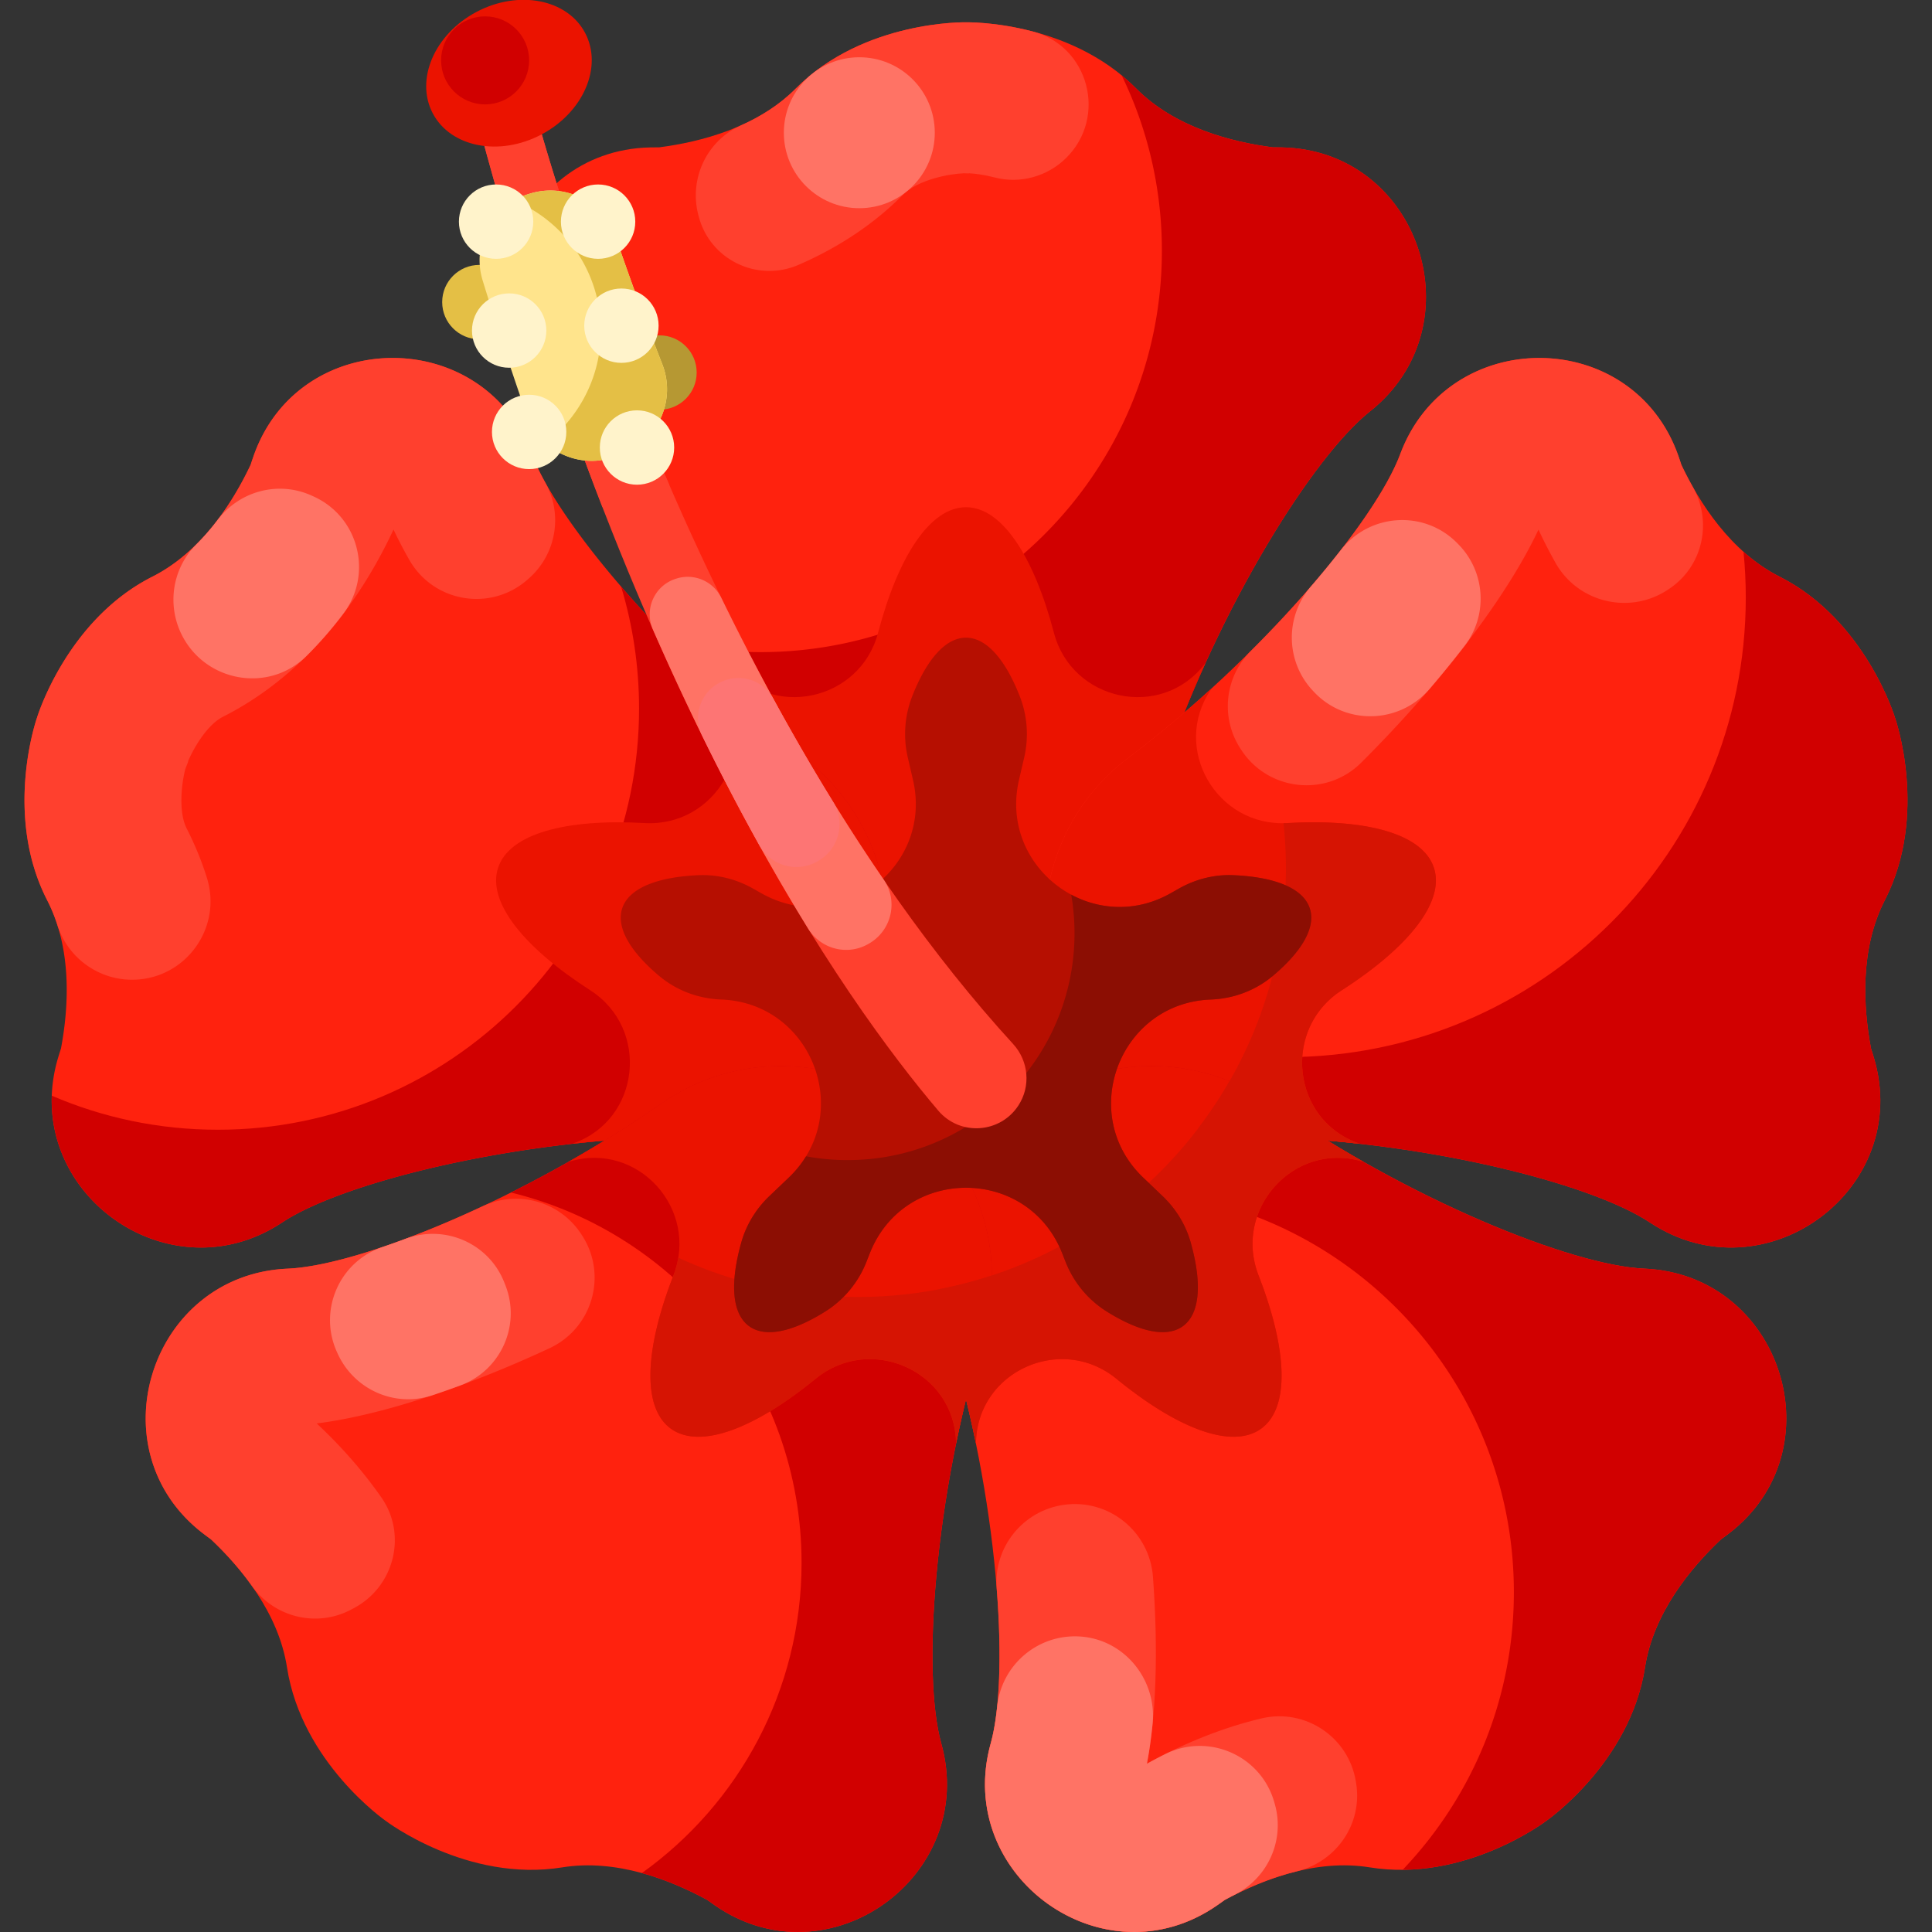 <svg xmlns="http://www.w3.org/2000/svg" version="1.1" xmlns:xlink="http://www.w3.org/1999/xlink" width="512" height="512" x="0" y="0" viewBox="0 0 512 512" style="enable-background:new 0 0 512 512" xml:space="preserve" class=""><rect x="0" y="0" width="512" height="512" fill="#333333" stroke="none"/><g><path fill="#ff220e" d="M255.998 239.957c23.698 0 44.954-14.904 52.689-37.304 14.462-41.881 39.263-81.632 54.354-93.612 28.612-22.711 13.191-69.202-23.331-69.972-.769-.016-1.545-.024-2.327-.024l-.057.003c-11.019-1.42-25.99-5.287-36.241-15.607-18.035-18.156-45.086-17.53-45.086-17.53s-27.052-.626-45.086 17.529c-10.252 10.32-25.222 14.187-36.241 15.607l-.057-.003c-.783 0-1.558.008-2.327.024-36.522.77-51.943 47.261-23.331 69.972 15.092 11.979 39.892 51.73 54.354 93.612 7.734 22.401 28.99 37.305 52.687 37.305z" opacity="1" data-original="#ea1c1c" class=""></path><path fill="#d10000" d="M363.044 109.04c-15.09 11.983-39.898 51.735-54.354 93.617-7.743 22.396-28.996 37.299-52.691 37.299s-44.959-14.903-52.691-37.299c-3.585-10.382-7.805-20.629-12.357-30.357 3.482.343 7.015.52 10.58.52 58.75 0 106.38-47.63 106.38-106.38 0-16.68-3.835-32.456-10.673-46.497a52.323 52.323 0 0 1 3.845 3.492c10.258 10.32 25.223 14.196 36.239 15.61h.062c.779 0 1.559.01 2.328.021 36.521.769 51.943 47.266 23.332 69.974z" opacity="1" data-original="#d10000" class=""></path><path fill="#eb1300" d="M319.245 175.967c-11.451 14.938-35.161 9.925-39.946-8.278-5.31-20.202-13.768-33.273-23.3-33.273s-17.99 13.07-23.3 33.271c-4.785 18.203-28.496 23.217-39.946 8.278l-.242-.318c3.949 8.719 7.628 17.813 10.798 27.011 7.732 22.396 28.996 37.299 52.691 37.299s44.948-14.903 52.691-37.299c3.17-9.198 6.849-18.291 10.798-27.011l-.244.32z" opacity="1" data-original="#af0000" class=""></path><path fill="#ff220e" d="M232.365 262.612c7.323-22.538-.283-47.36-19.197-61.638-35.363-26.696-65.504-62.567-72.234-80.621-12.758-34.23-61.738-33.93-73.757.566a105.52 105.52 0 0 0-.742 2.206c-.006.018-.009.037-.015.055-4.755 10.041-13.06 23.084-26.042 29.644-22.839 11.542-30.603 37.463-30.603 37.463s-8.955 25.534 2.739 48.296c6.647 12.939 5.699 28.372 3.644 39.29l-.02.054c-.242.744-.474 1.485-.696 2.221-10.553 34.972 28.897 64.005 59.338 43.811 16.056-10.651 61.526-21.954 105.826-22.766 23.693-.433 44.436-16.043 51.759-38.581z" opacity="1" data-original="#ea1c1c" class=""></path><path fill="#d10000" d="M232.367 262.613c-7.327 22.542-28.071 38.152-51.766 38.578-44.294.811-89.762 12.118-105.818 22.77-27.406 18.177-62.117-3.544-61.057-33.589 13.5 5.809 28.382 9.021 44.013 9.021 61.649 0 111.618-49.968 111.618-111.618 0-11.245-1.663-22.095-4.76-32.332 13.032 15.111 30.087 31.573 48.575 45.53 18.914 14.281 26.521 39.099 19.195 61.64z" opacity="1" data-original="#d10000" class=""></path><path fill="#eb1300" d="M191.051 182.687c10.668 15.506-1.426 36.507-20.217 35.433-20.854-1.192-35.899 2.812-38.844 11.878-2.946 9.066 6.872 21.148 24.442 32.441 15.834 10.176 13.275 34.276-4.471 40.549l-.377.132c9.513-1.061 19.299-1.75 29.025-1.923 23.689-.433 44.434-16.05 51.756-38.586s-.284-47.354-19.191-61.638c-7.768-5.857-15.28-12.166-22.352-18.616l.229.33z" opacity="1" data-original="#af0000" class=""></path><path fill="#ff220e" d="M279.634 262.612c-7.323-22.538.283-47.36 19.197-61.638 35.363-26.696 65.504-62.567 72.234-80.621 12.758-34.23 61.738-33.93 73.757.566.253.726.501 1.462.742 2.206.006.018.009.037.015.055 4.755 10.041 13.06 23.084 26.042 29.644 22.839 11.542 30.603 37.463 30.603 37.463s8.955 25.534-2.739 48.296c-6.647 12.939-5.699 28.372-3.644 39.29l.02.054c.242.744.474 1.485.696 2.221 10.553 34.972-28.897 64.005-59.338 43.811-16.056-10.651-61.526-21.954-105.826-22.766-23.693-.433-44.436-16.043-51.759-38.581z" opacity="1" data-original="#ea1c1c" class=""></path><path fill="#d10000" d="M499.49 238.58c-6.65 12.94-5.7 28.38-3.65 39.29.01.02.02.04.02.06.24.74.48 1.48.7 2.22 10.55 34.97-28.9 64-59.34 43.81-16.06-10.65-61.53-21.95-105.83-22.77-23.22-.42-43.6-15.42-51.29-37.24 17.88 10.31 38.62 16.2 60.74 16.2 67.27 0 121.81-54.53 121.81-121.8 0-4.09-.2-8.14-.6-12.12 2.86 2.55 6.04 4.81 9.57 6.6 22.84 11.54 30.61 37.46 30.61 37.46s8.949 25.53-2.74 48.29z" opacity="1" data-original="#d10000" class=""></path><path fill="#eb1300" d="M320.948 182.687c-10.668 15.506 1.426 36.507 20.217 35.433 20.854-1.192 35.899 2.812 38.844 11.878 2.946 9.066-6.872 21.148-24.442 32.441-15.834 10.176-13.275 34.276 4.471 40.549l.377.132c-9.513-1.061-19.299-1.75-29.025-1.923-23.689-.433-44.434-16.05-51.756-38.586s.284-47.354 19.191-61.638c7.768-5.857 15.28-12.166 22.352-18.616l-.229.33z" opacity="1" data-original="#af0000" class=""></path><path fill="#ff220e" d="M272.201 293.207c19.172-13.929 45.129-14.365 64.553-.79 36.317 25.382 79.746 42.964 98.997 43.785 36.497 1.556 51.348 48.232 22.254 70.322-.613.465-1.235.928-1.869 1.388-.016.011-.032.02-.048.032-8.08 7.625-17.918 19.554-20.146 33.928-3.919 25.288-26.172 40.682-26.172 40.682s-21.517 16.407-46.779 12.32c-14.36-2.323-28.745 3.347-38.493 8.676-.016.011-.029.024-.045.036-.633.46-1.266.909-1.897 1.348-30 20.844-69.802-7.704-60.004-42.895 5.168-18.562 1.867-65.299-11.05-107.682-6.909-22.669 1.527-47.221 20.699-61.15z" opacity="1" data-original="#ea1c1c" class=""></path><path fill="#d10000" d="M458 406.52c-.61.47-1.23.93-1.86 1.39-.02.01-.04.02-.05.03-8.08 7.63-17.92 19.56-20.15 33.93-3.92 25.29-26.17 40.68-26.17 40.68s-16.75 12.77-38.05 12.97c18.25-19.13 29.47-45.05 29.47-73.59 0-58.87-47.72-106.59-106.58-106.59-15.61 0-30.43 3.36-43.79 9.39a55.951 55.951 0 0 1 21.38-31.52c19.17-13.93 45.13-14.37 64.55-.79 36.32 25.38 79.75 42.96 99 43.78 36.5 1.56 51.349 48.23 22.25 70.32z" opacity="1" data-original="#d10000" class=""></path><path fill="#eb1300" d="M360.981 307.801c-18.044-5.354-34.28 12.638-27.451 30.177 7.578 19.465 8.419 35.011.707 40.614s-22.236 0-38.406-13.221c-14.571-11.914-36.7-2.033-37.183 16.782l-.009.4c-1.93-9.375-4.299-18.895-7.141-28.199-6.909-22.664 1.534-47.219 20.704-61.147s45.124-14.363 64.552-.795c7.971 5.578 16.292 10.772 24.612 15.505l-.385-.116z" opacity="1" data-original="#af0000" class=""></path><path fill="#ff220e" d="M239.798 293.207c-19.172-13.929-45.129-14.365-64.553-.79-36.317 25.382-79.746 42.964-98.997 43.785-36.497 1.556-51.347 48.232-22.254 70.322.613.465 1.235.928 1.869 1.388.016.011.032.02.048.032 8.08 7.625 17.918 19.554 20.146 33.928 3.919 25.288 26.172 40.682 26.172 40.682s21.517 16.407 46.779 12.32c14.36-2.323 28.745 3.347 38.493 8.676.016.011.029.024.045.036.633.46 1.266.909 1.897 1.348 30 20.844 69.802-7.704 60.004-42.895-5.168-18.562-1.867-65.299 11.05-107.682 6.909-22.669-1.527-47.221-20.699-61.15z" opacity="1" data-original="#ea1c1c" class=""></path><path fill="#d10000" d="M260.5 354.36c-12.92 42.38-16.22 89.12-11.05 107.68 9.8 35.19-30.01 63.74-60.01 42.89-.63-.44-1.26-.88-1.89-1.34-.02-.02-.03-.03-.05-.04-4.85-2.65-10.84-5.38-17.4-7.17 25.62-18.32 42.32-48.32 42.32-82.21 0-47.52-32.82-87.38-77.02-98.14 13.25-6.62 27-14.63 39.85-23.61 19.42-13.58 45.38-13.14 64.55.79 19.169 13.93 27.609 38.48 20.7 61.15z" opacity="1" data-original="#d10000" class=""></path><path fill="#ff402e" d="M53.997 406.521a87.532 87.532 0 0 0 1.912 1.424c3.519 3.32 7.368 7.454 10.777 12.249 5.98 8.411 17.142 11.203 26.281 6.409l.692-.363c10.773-5.637 14.359-19.436 7.403-29.408-4.646-6.66-10.201-13.065-16.614-19.119l-.52-.488c15.53-1.914 37.56-8.693 61.692-19.925 11.38-5.297 15.479-19.428 8.611-29.934l-.228-.349c-5.629-8.615-16.726-11.741-26.044-7.373-21.297 9.983-40.562 16.086-51.711 16.561-36.5 1.558-51.351 48.232-22.251 70.316z" opacity="1" data-original="#ef4343" class=""></path><path fill="#ff7365" d="M107.479 328.293a211.89 211.89 0 0 1-6.151 2.193c-11.421 3.868-17.021 16.791-12.052 27.777l.178.394c4.315 9.57 15.136 14.438 25.094 11.115a256.882 256.882 0 0 0 7.429-2.608c10.713-3.941 16.137-15.91 11.968-26.536l-.302-.768c-4.072-10.37-15.727-15.465-26.164-11.567z" opacity="1" data-original="#f75e5e" class=""></path><path fill="#eb1300" d="M151.018 307.801c18.044-5.354 34.28 12.638 27.451 30.177-7.578 19.465-8.419 35.011-.707 40.614s22.236 0 38.406-13.221c14.571-11.914 36.7-2.033 37.183 16.782l.009.4c1.93-9.375 4.299-18.895 7.141-28.199 6.909-22.664-1.534-47.219-20.704-61.147s-45.124-14.363-64.552-.795c-7.971 5.578-16.292 10.772-24.612 15.505l.385-.116z" opacity="1" data-original="#af0000" class=""></path><path fill="#d61403" d="M262.89 338.012a55 55 0 0 1-2.39 16.337c-2.837 9.312-5.207 18.832-7.14 28.206 0-.135 0-.27-.01-.405-.478-18.811-22.615-28.694-37.185-16.784-16.161 13.23-30.69 18.832-38.401 13.23-7.711-5.612-6.87-21.149.707-40.615a22.817 22.817 0 0 0 1.278-4.687c14.467 6.682 30.565 10.414 47.547 10.414 12.429 0 24.401-1.996 35.594-5.696zM360.041 302.989c.125.042.249.083.374.135-9.509-1.07-19.299-1.756-29.027-1.923a54.334 54.334 0 0 1-13.926-2.068c14.633-19.112 23.321-42.995 23.321-68.914 0-4.074-.218-8.106-.634-12.066.333 0 .676-.01 1.018-.031 20.848-1.195 35.896 2.806 38.838 11.879 2.951 9.062-6.87 21.149-24.433 32.436-15.838 10.174-13.282 34.275 4.469 40.552z" opacity="1" data-original="#9b0000" class=""></path><path fill="#d61403" d="M361.371 307.915c-.135-.042-.26-.073-.395-.114-18.042-5.352-34.275 12.638-27.447 30.18 7.576 19.465 8.418 35.003.707 40.615-7.711 5.602-22.24 0-38.401-13.23-14.571-11.91-36.707-2.027-37.185 16.784-.01.135-.01.27-.01.405-1.933-9.374-4.303-18.894-7.14-28.206a54.519 54.519 0 0 1-2.286-12.773c32.82-6.402 60.569-26.969 76.636-55.071a54.688 54.688 0 0 1 10.902 5.903c7.97 5.582 16.295 10.778 24.619 15.507z" opacity="1" data-original="#9b0000" class=""></path><path fill="#b60f01" d="M320.868 264.886c6.03-.223 11.857-2.394 16.472-6.279 7.622-6.416 11.423-12.783 9.773-17.862-1.751-5.389-9.321-8.344-20.262-8.812-5.018-.215-9.994 1.052-14.369 3.518l-2.305 1.299c-20.753 11.696-45.514-6.843-40.134-30.05l1.387-5.984a27.536 27.536 0 0 0-1.219-16.298c-3.778-9.597-8.756-15.427-14.213-15.427s-10.435 5.83-14.212 15.426a27.536 27.536 0 0 0-1.219 16.298l1.387 5.985c5.38 23.207-19.381 41.746-40.135 30.049l-2.303-1.298c-4.375-2.466-9.352-3.733-14.37-3.518-10.941.468-18.511 3.423-20.262 8.812-1.65 5.079 2.151 11.446 9.773 17.862 4.616 3.886 10.443 6.057 16.472 6.279 24.213.895 35.427 30.475 17.893 47.197l-5.138 4.9c-3.512 3.349-6.106 7.569-7.423 12.239-3.008 10.664-2.564 18.871 2.054 22.227 4.365 3.172 11.702 1.456 20.274-3.941 4.92-3.098 8.709-7.717 10.836-13.129l.88-2.238c9.104-23.162 41.883-23.163 50.988-.001l.88 2.24c2.127 5.411 5.915 10.03 10.835 13.128 8.572 5.398 15.909 7.113 20.274 3.942 4.618-3.355 5.062-11.563 2.054-22.226-1.317-4.67-3.912-8.89-7.424-12.239l-5.138-4.9c-17.534-16.724-6.32-46.304 17.894-47.199z" opacity="1" data-original="#7f0000" class=""></path><path fill="#8c0e03" d="M337.343 258.602c-4.614 3.887-10.445 6.059-16.472 6.288-24.215.894-35.429 30.471-17.896 47.193l5.134 4.905c3.513 3.346 6.111 7.566 7.431 12.232 3.004 10.663 2.557 18.873-2.058 22.23-4.365 3.17-11.702 1.455-20.276-3.939a27.33 27.33 0 0 1-10.829-13.136l-.883-2.234c-9.104-23.165-41.883-23.165-50.987 0l-.883 2.234a27.326 27.326 0 0 1-10.829 13.136c-8.574 5.394-15.911 7.109-20.276 3.939-4.625-3.357-5.061-11.567-2.058-22.23 1.32-4.666 3.918-8.886 7.42-12.232l5.144-4.905a28.316 28.316 0 0 0 4.594-5.654 60.09 60.09 0 0 0 11.016 1.008c33.205 0 60.122-26.917 60.122-60.122 0-3.492-.301-6.901-.873-10.226 7.691 4.126 17.366 4.698 26.294-.343l2.307-1.299c4.375-2.463 9.353-3.731 14.363-3.513 10.944.468 18.52 3.419 20.266 8.813 1.651 5.072-2.153 11.442-9.771 17.855z" opacity="1" data-original="#6b0000" class=""></path><path fill="#ff402e" d="M408.003 140.977a132.177 132.177 0 0 0 4.208 8.152c5.974 10.641 19.808 13.892 29.922 7.062l.348-.235c8.802-5.948 11.369-17.664 6.138-26.91a90.665 90.665 0 0 1-3.036-5.863l-.002-.005c-.244-.756-.5-1.513-.755-2.258-12.024-34.493-61.005-34.795-73.757-.561-4.514 12.099-19.543 32.199-39.613 52.179-6.887 6.857-8.052 17.594-2.786 25.761l.228.354c7.097 11.007 22.557 12.704 31.833 3.459 22.763-22.687 39.335-45.385 46.982-61.767z" opacity="1" data-original="#ef4343" class=""></path><path fill="#ff7365" d="M378.865 182.554a288.953 288.953 0 0 0 9.255-11.383c6.26-8.126 5.557-19.616-1.637-26.927l-.317-.322c-8.726-8.866-23.226-7.925-30.866 1.892a247.824 247.824 0 0 1-7.924 9.648c-6.863 7.955-6.692 19.786.455 27.487l.283.305c8.385 9.037 22.74 8.669 30.751-.7z" opacity="1" data-original="#f75e5e" class=""></path><path fill="#ff402e" d="M359.314 472.12c-1.904-11.774-13.402-19.482-25.007-16.725-9.854 2.341-19.799 6.241-29.743 11.674l-.624.343c2.384-12.312 3.085-29.564 1.607-49.534-.89-12.02-11.745-20.794-23.675-19.076-10.819 1.558-18.604 11.243-17.741 22.14 1.397 17.632.83 32.434-1.585 41.097-9.79 35.19 30.004 63.738 60.008 42.891.634-.437 1.268-.883 1.902-1.341.01-.01.021-.031.041-.042 5.28-2.882 11.921-5.868 19.181-7.631 10.531-2.558 17.443-12.613 15.714-23.311z" opacity="1" data-original="#ef4343" class=""></path><path fill="#ff7365" d="M337.669 477.509c-3.559-12.343-17.477-18.393-28.951-12.62a138.003 138.003 0 0 0-4.153 2.179l-.624.343c.621-3.21 1.127-6.757 1.51-10.601 1.175-11.817-7.631-22.524-19.49-23.136-11.103-.573-20.579 7.658-21.702 18.589-.389 3.787-.96 7.079-1.712 9.775-9.79 35.19 30.004 63.738 60.008 42.891.634-.437 1.268-.883 1.902-1.341.01-.01.021-.031.042-.042a89.913 89.913 0 0 1 2.675-1.403c8.894-4.478 13.401-14.571 10.64-24.137l-.145-.497z" opacity="1" data-original="#f75e5e" class=""></path><path fill="#ff402e" d="M140.932 120.358c-12.752-34.234-61.733-33.932-73.757.561-.255.745-.511 1.501-.755 2.257l-.003.008c-4.749 10.039-13.053 23.082-26.034 29.64C17.54 164.37 9.776 190.29 9.776 190.29s-8.959 25.535 2.733 48.295a42.597 42.597 0 0 1 2.692 6.553c2.748 8.628 10.744 14.498 19.799 14.498 14.067 0 24.051-13.682 19.805-27.093a83.38 83.38 0 0 0-5.318-12.956c-2.338-4.562-1.278-12.492-.353-15.859l.821-2.089-.229.374c1.413-3.45 5.051-9.894 9.405-12.087 18.645-9.416 34.15-26.345 44.855-48.95l.301-.644a113.59 113.59 0 0 0 4.164 8.002c6.424 11.301 21.525 13.862 31.309 5.303l.313-.274c7.306-6.381 9.181-16.963 4.458-25.435-1.544-2.767-2.756-5.308-3.599-7.57z" opacity="1" data-original="#ef4343" class=""></path><path fill="#ff7365" d="M57.687 137.768a61.473 61.473 0 0 1-5.655 6.503c-6.357 6.316-7.87 16.034-3.828 24.033 6.315 12.496 23.046 15.417 32.994 5.565a103.725 103.725 0 0 0 9.796-11.244c7.912-10.486 4.103-25.603-7.855-31.041l-.53-.241c-8.785-3.994-19.096-1.268-24.922 6.425z" opacity="1" data-original="#f75e5e" class=""></path><path fill="#ff402e" d="M248.665 294.344c-24.256-28.53-80.559-107.144-121.63-260.617l14.837-4.244s40.037 152.521 126.629 247.204c4.118 4.503 4.714 11.198 1.37 16.302-4.853 7.407-15.47 8.101-21.206 1.355z" opacity="1" data-original="#ef4343" class=""></path><path fill="#ff402e" d="M177.319 128.391c-23.961-55.169-35.448-98.908-35.448-98.908l-14.837 4.244c10.174 38.018 21.283 71.436 32.608 100.644 5.871-2.056 11.775-4.014 17.677-5.98z" opacity="1" data-original="#ef4343" class=""></path><path fill="#ff7365" d="M234.201 233.132c-16.679-24.29-31.006-50.01-43.051-74.7a9.898 9.898 0 0 0-12.044-5.056l-.186.063c-5.513 1.848-8.237 8.036-5.902 13.36 14.303 32.616 28.501 58.804 41.17 79.318 3.31 5.36 10.254 7.196 15.759 4.134l.214-.119c6.079-3.395 7.981-11.261 4.04-17z" opacity="1" data-original="#f75e5e" class=""></path><path fill="#fd7574" d="M186.067 194.931a639.615 639.615 0 0 0 15.16 29.046c2.958 5.324 9.607 7.333 15.005 4.513l.206-.108c5.772-3.015 7.793-10.297 4.373-15.839a584.084 584.084 0 0 1-15.85-27.35c-2.679-4.916-8.713-6.904-13.769-4.5l-.188.089c-5.298 2.519-7.52 8.884-4.937 14.149z" opacity="1" data-original="#fd7574" class=""></path><ellipse cx="134.931" cy="19.441" fill="#eb1300" rx="22.827" ry="18.383" transform="rotate(-27.87 134.82 19.516)" opacity="1" data-original="#af0000" class=""></ellipse><circle cx="128.561" cy="16" r="11.663" fill="#d10000" opacity="1" data-original="#d10000" class=""></circle><circle cx="174.773" cy="98.725" r="9.853" fill="#b69833" opacity="1" data-original="#ff993a" class=""></circle><circle cx="127.035" cy="80.056" r="9.853" fill="#e4bf45" opacity="1" data-original="#ffc751" class=""></circle><path fill="#ffe48c" d="M127.907 74.319a981.712 981.712 0 0 0 11.662 35.572c3.433 9.822 14.368 14.775 24.039 10.936l1.577-.626c9.365-3.713 14.001-14.292 10.332-23.674a834.16 834.16 0 0 1-12.339-33.66c-3.211-9.386-13.293-14.475-22.772-11.548l-.349.108c-9.674 2.983-15.123 13.215-12.15 22.892z" opacity="1" data-original="#ffe059" class=""></path><path fill="#e4bf45" d="M163.185 62.867a835.773 835.773 0 0 0 12.33 33.665c3.671 9.376-.967 19.954-10.329 23.676-.531.202-1.055.411-1.578.62-6.697 2.664-14.01 1.102-19.013-3.377a37.275 37.275 0 0 0 6.551-6.465c12.858-16.238 10.111-39.823-6.119-52.674a37.046 37.046 0 0 0-8.808-5.199 18.383 18.383 0 0 1 3.837-1.681c.122-.036.235-.079.35-.107 9.475-2.929 19.566 2.157 22.779 11.542z" opacity="1" data-original="#ffc751" class=""></path><g fill="#fff370"><circle cx="131.471" cy="58.74" r="9.853" fill="#fff3cb" opacity="1" data-original="#fff370" class=""></circle><circle cx="158.503" cy="58.74" r="9.853" fill="#fff3cb" opacity="1" data-original="#fff370" class=""></circle><circle cx="164.682" cy="86.311" r="9.853" fill="#fff3cb" opacity="1" data-original="#fff370" class=""></circle><circle cx="134.931" cy="87.603" r="9.853" fill="#fff3cb" opacity="1" data-original="#fff370" class=""></circle><circle cx="168.811" cy="118.599" r="9.853" fill="#fff3cb" opacity="1" data-original="#fff370" class=""></circle><circle cx="140.226" cy="114.466" r="9.853" fill="#fff3cb" opacity="1" data-original="#fff370" class=""></circle></g><path fill="#ff402e" d="M185.112 57.163c2.904 11.612 15.524 17.781 26.507 13.022 10.705-4.638 20.039-10.871 27.671-18.555 4.05-4.08 12.43-5.58 16.18-5.71l1.18.04.17-.04c1.631.078 4.096.41 6.689 1.09 6.814 1.787 14.066-.212 19.064-5.177 10.939-10.866 6.001-29.595-8.916-33.499C263.717 5.733 256 5.91 256 5.91s-27.05-.62-45.09 17.53c-4.249 4.278-9.308 7.446-14.561 9.79-8.994 4.014-13.73 13.991-11.334 23.544l.097.389z" opacity="1" data-original="#ef4343" class=""></path><circle cx="227.728" cy="35.174" r="20" fill="#ff7365" opacity="1" data-original="#f75e5e" class=""></circle></g></svg>